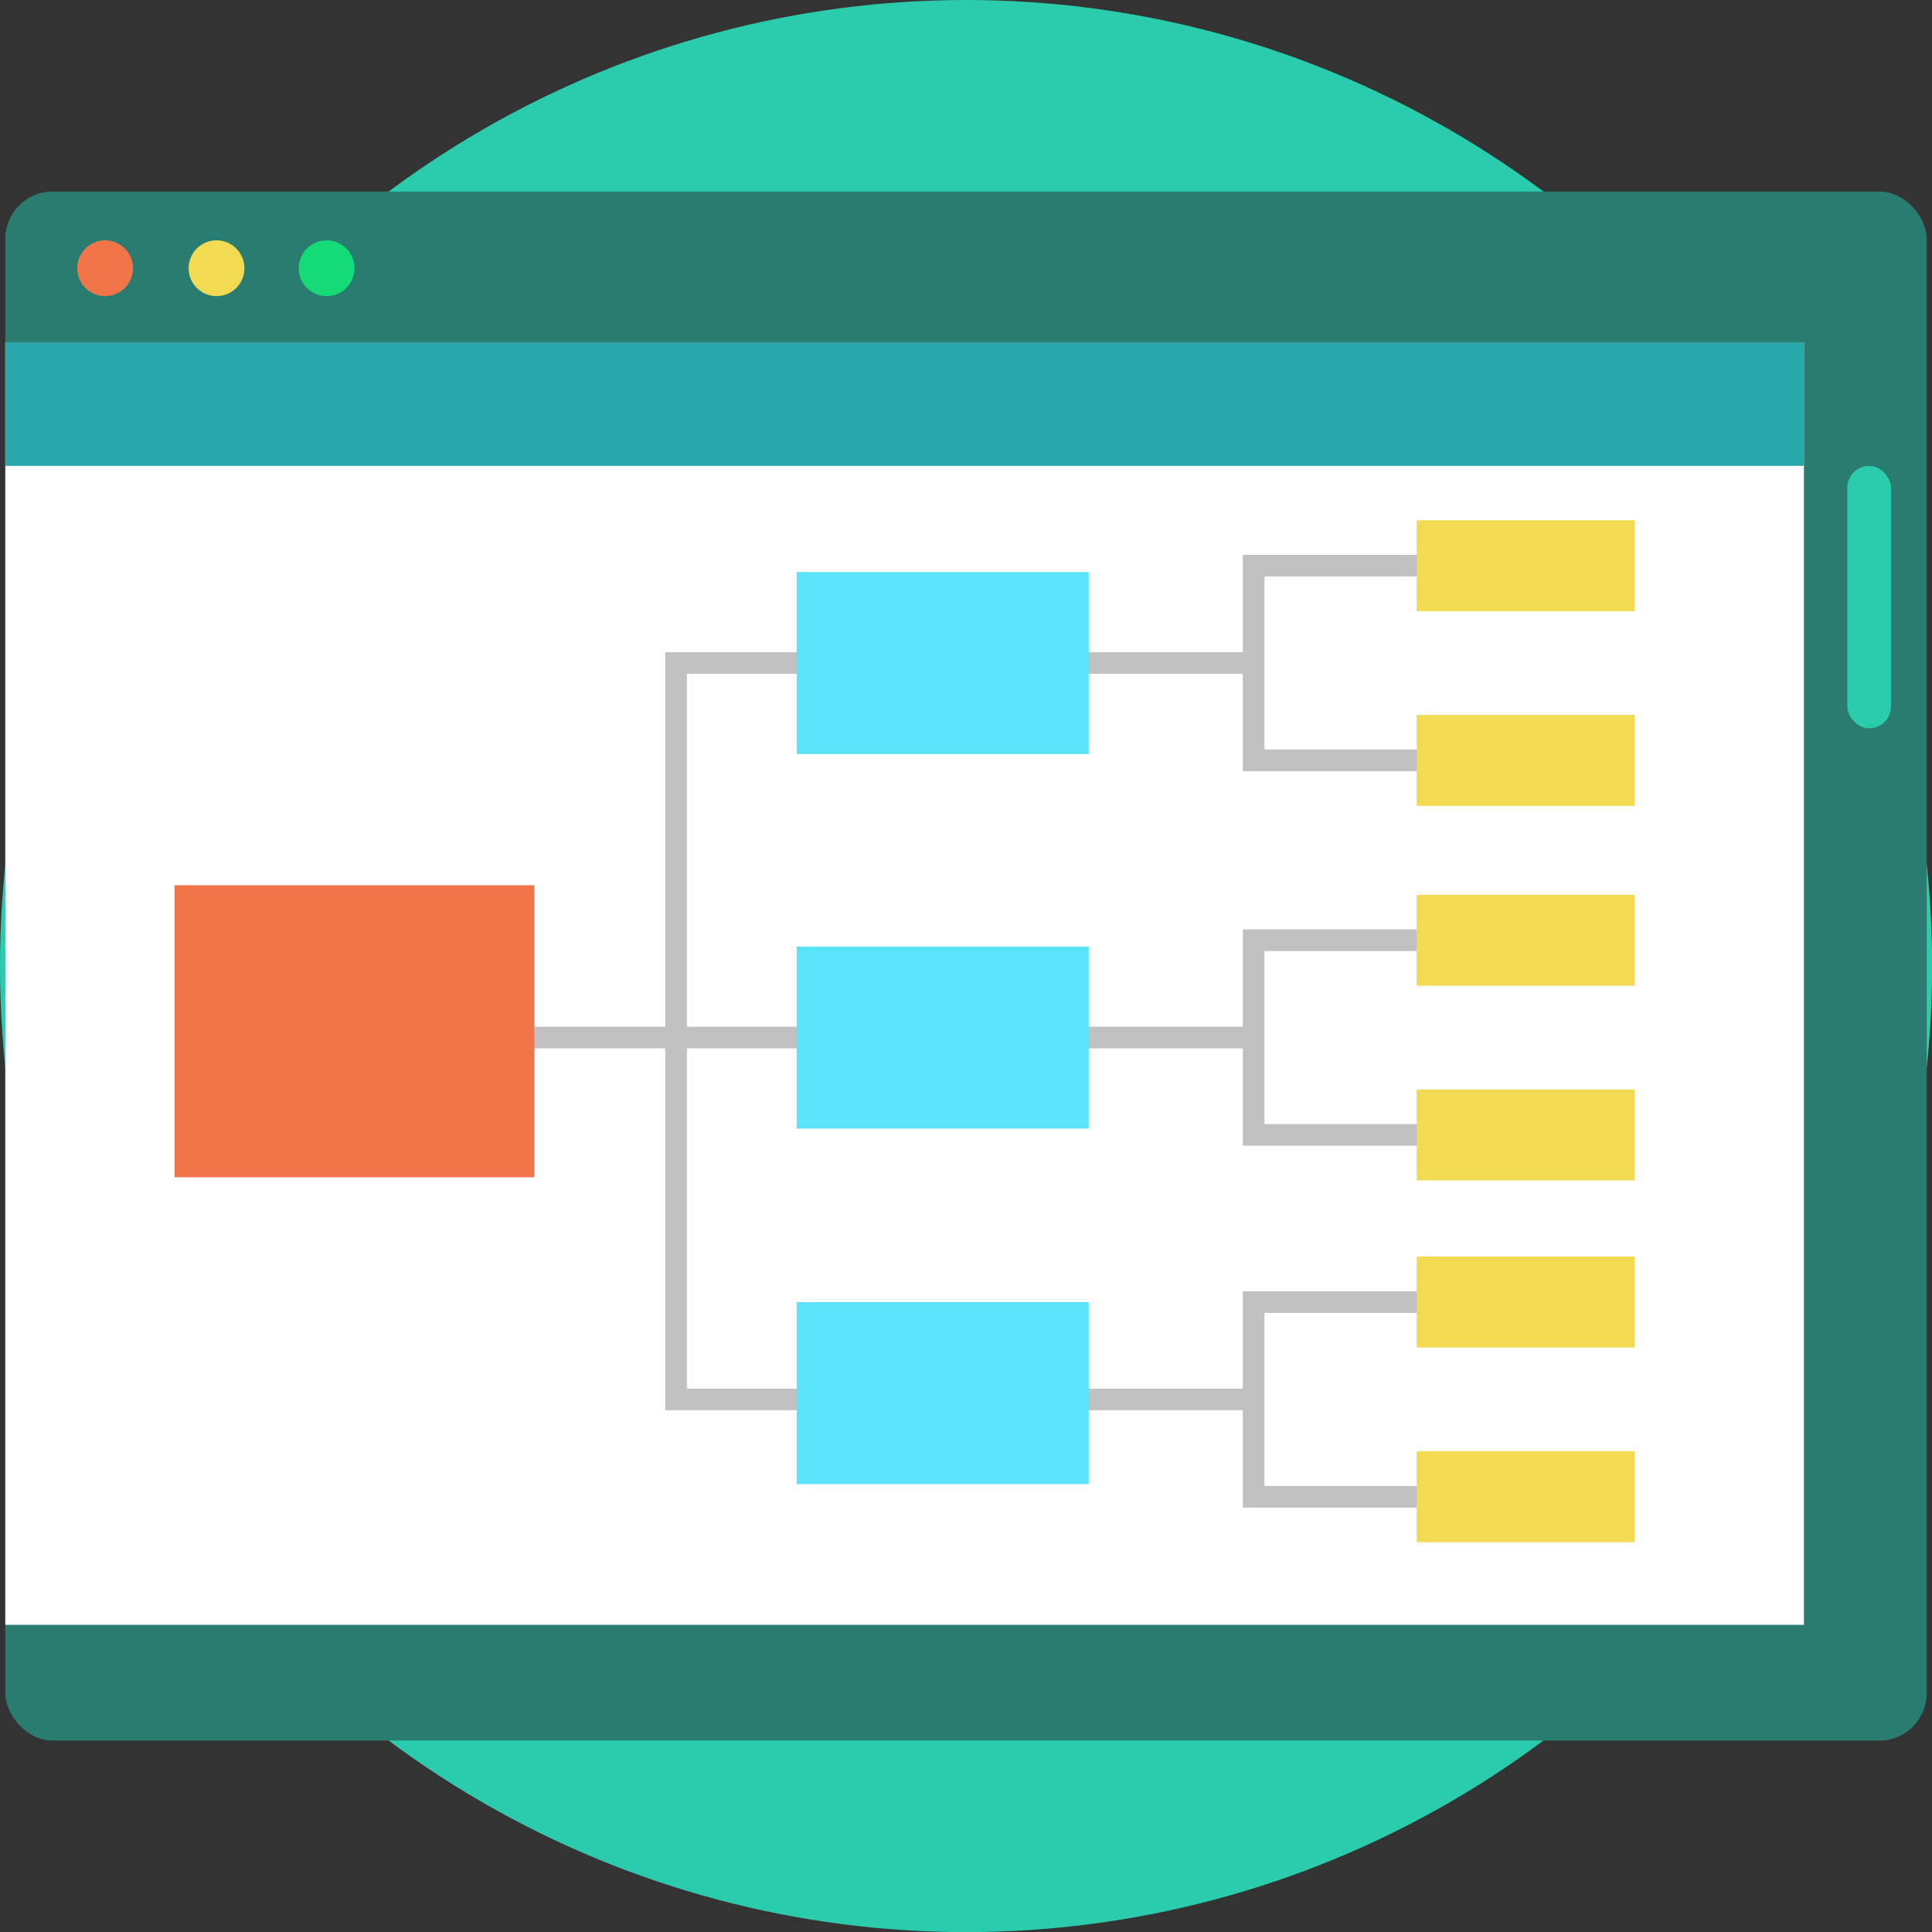 <svg xmlns="http://www.w3.org/2000/svg" id="Capa_2" viewBox="0 0 178.63 178.63"><rect x="0" y="0" width="178.63" height="178.63" fill="#333333" stroke="none"/><defs><style>      .cls-1 {        fill: #297d70;      }      .cls-2 {        fill: #f17548;      }      .cls-3 {        fill: #fff;      }      .cls-4 {        fill: #14db76;      }      .cls-5 {        fill: #27a7aa;      }      .cls-6 {        fill: #5ae3f9;      }      .cls-7 {        fill: #f2db52;      }      .cls-8 {        fill: #c1c1c1;      }      .cls-9 {        fill: #2bccad;      }    </style></defs><g id="Capa_1-2" data-name="Capa_1"><g><circle class="cls-9" cx="89.32" cy="89.32" r="89.32"></circle><rect class="cls-1" x=".49" y="17.71" width="177.65" height="143.22" rx="4.37" ry="4.37"></rect><rect class="cls-9" x="170.8" y="43.08" width="4.04" height="24.26" rx="2.02" ry="2.02"></rect><rect class="cls-3" x=".49" y="31.66" width="166.3" height="118.57"></rect><rect class="cls-5" x=".49" y="31.66" width="166.3" height="11.41"></rect><g><rect class="cls-8" x="38.25" y="94.93" width="77.09" height="2"></rect><polygon class="cls-8" points="115.34 130.39 61.51 130.39 61.51 60.3 115.34 60.3 115.34 62.3 63.51 62.3 63.51 128.39 115.34 128.39 115.34 130.39"></polygon><polygon class="cls-8" points="139.6 105.93 114.91 105.93 114.91 85.93 139.6 85.93 139.6 87.93 116.91 87.93 116.91 103.93 139.6 103.93 139.6 105.93"></polygon><polygon class="cls-8" points="139.6 71.3 114.91 71.3 114.91 51.3 139.6 51.3 139.6 53.3 116.91 53.3 116.91 69.3 139.6 69.3 139.6 71.3"></polygon><polygon class="cls-8" points="139.6 139.39 114.91 139.39 114.91 119.39 139.6 119.39 139.6 121.39 116.91 121.39 116.91 137.39 139.6 137.39 139.6 139.39"></polygon><rect class="cls-2" x="16.14" y="81.85" width="33.26" height="27"></rect><rect class="cls-6" x="73.66" y="87.52" width="27" height="16.83"></rect><rect class="cls-6" x="73.66" y="52.89" width="27" height="16.83"></rect><rect class="cls-6" x="73.66" y="120.39" width="27" height="16.83"></rect><rect class="cls-7" x="130.99" y="134.18" width="20.15" height="8.41"></rect><rect class="cls-7" x="130.99" y="116.18" width="20.15" height="8.41"></rect><rect class="cls-7" x="130.99" y="100.73" width="20.15" height="8.41"></rect><rect class="cls-7" x="130.99" y="82.73" width="20.15" height="8.41"></rect><rect class="cls-7" x="130.99" y="66.1" width="20.15" height="8.41"></rect><rect class="cls-7" x="130.99" y="48.1" width="20.15" height="8.41"></rect></g><g><circle class="cls-2" cx="9.72" cy="24.8" r="2.58"></circle><circle class="cls-7" cx="20.02" cy="24.8" r="2.58"></circle><circle class="cls-4" cx="30.2" cy="24.8" r="2.58"></circle></g></g></g></svg>